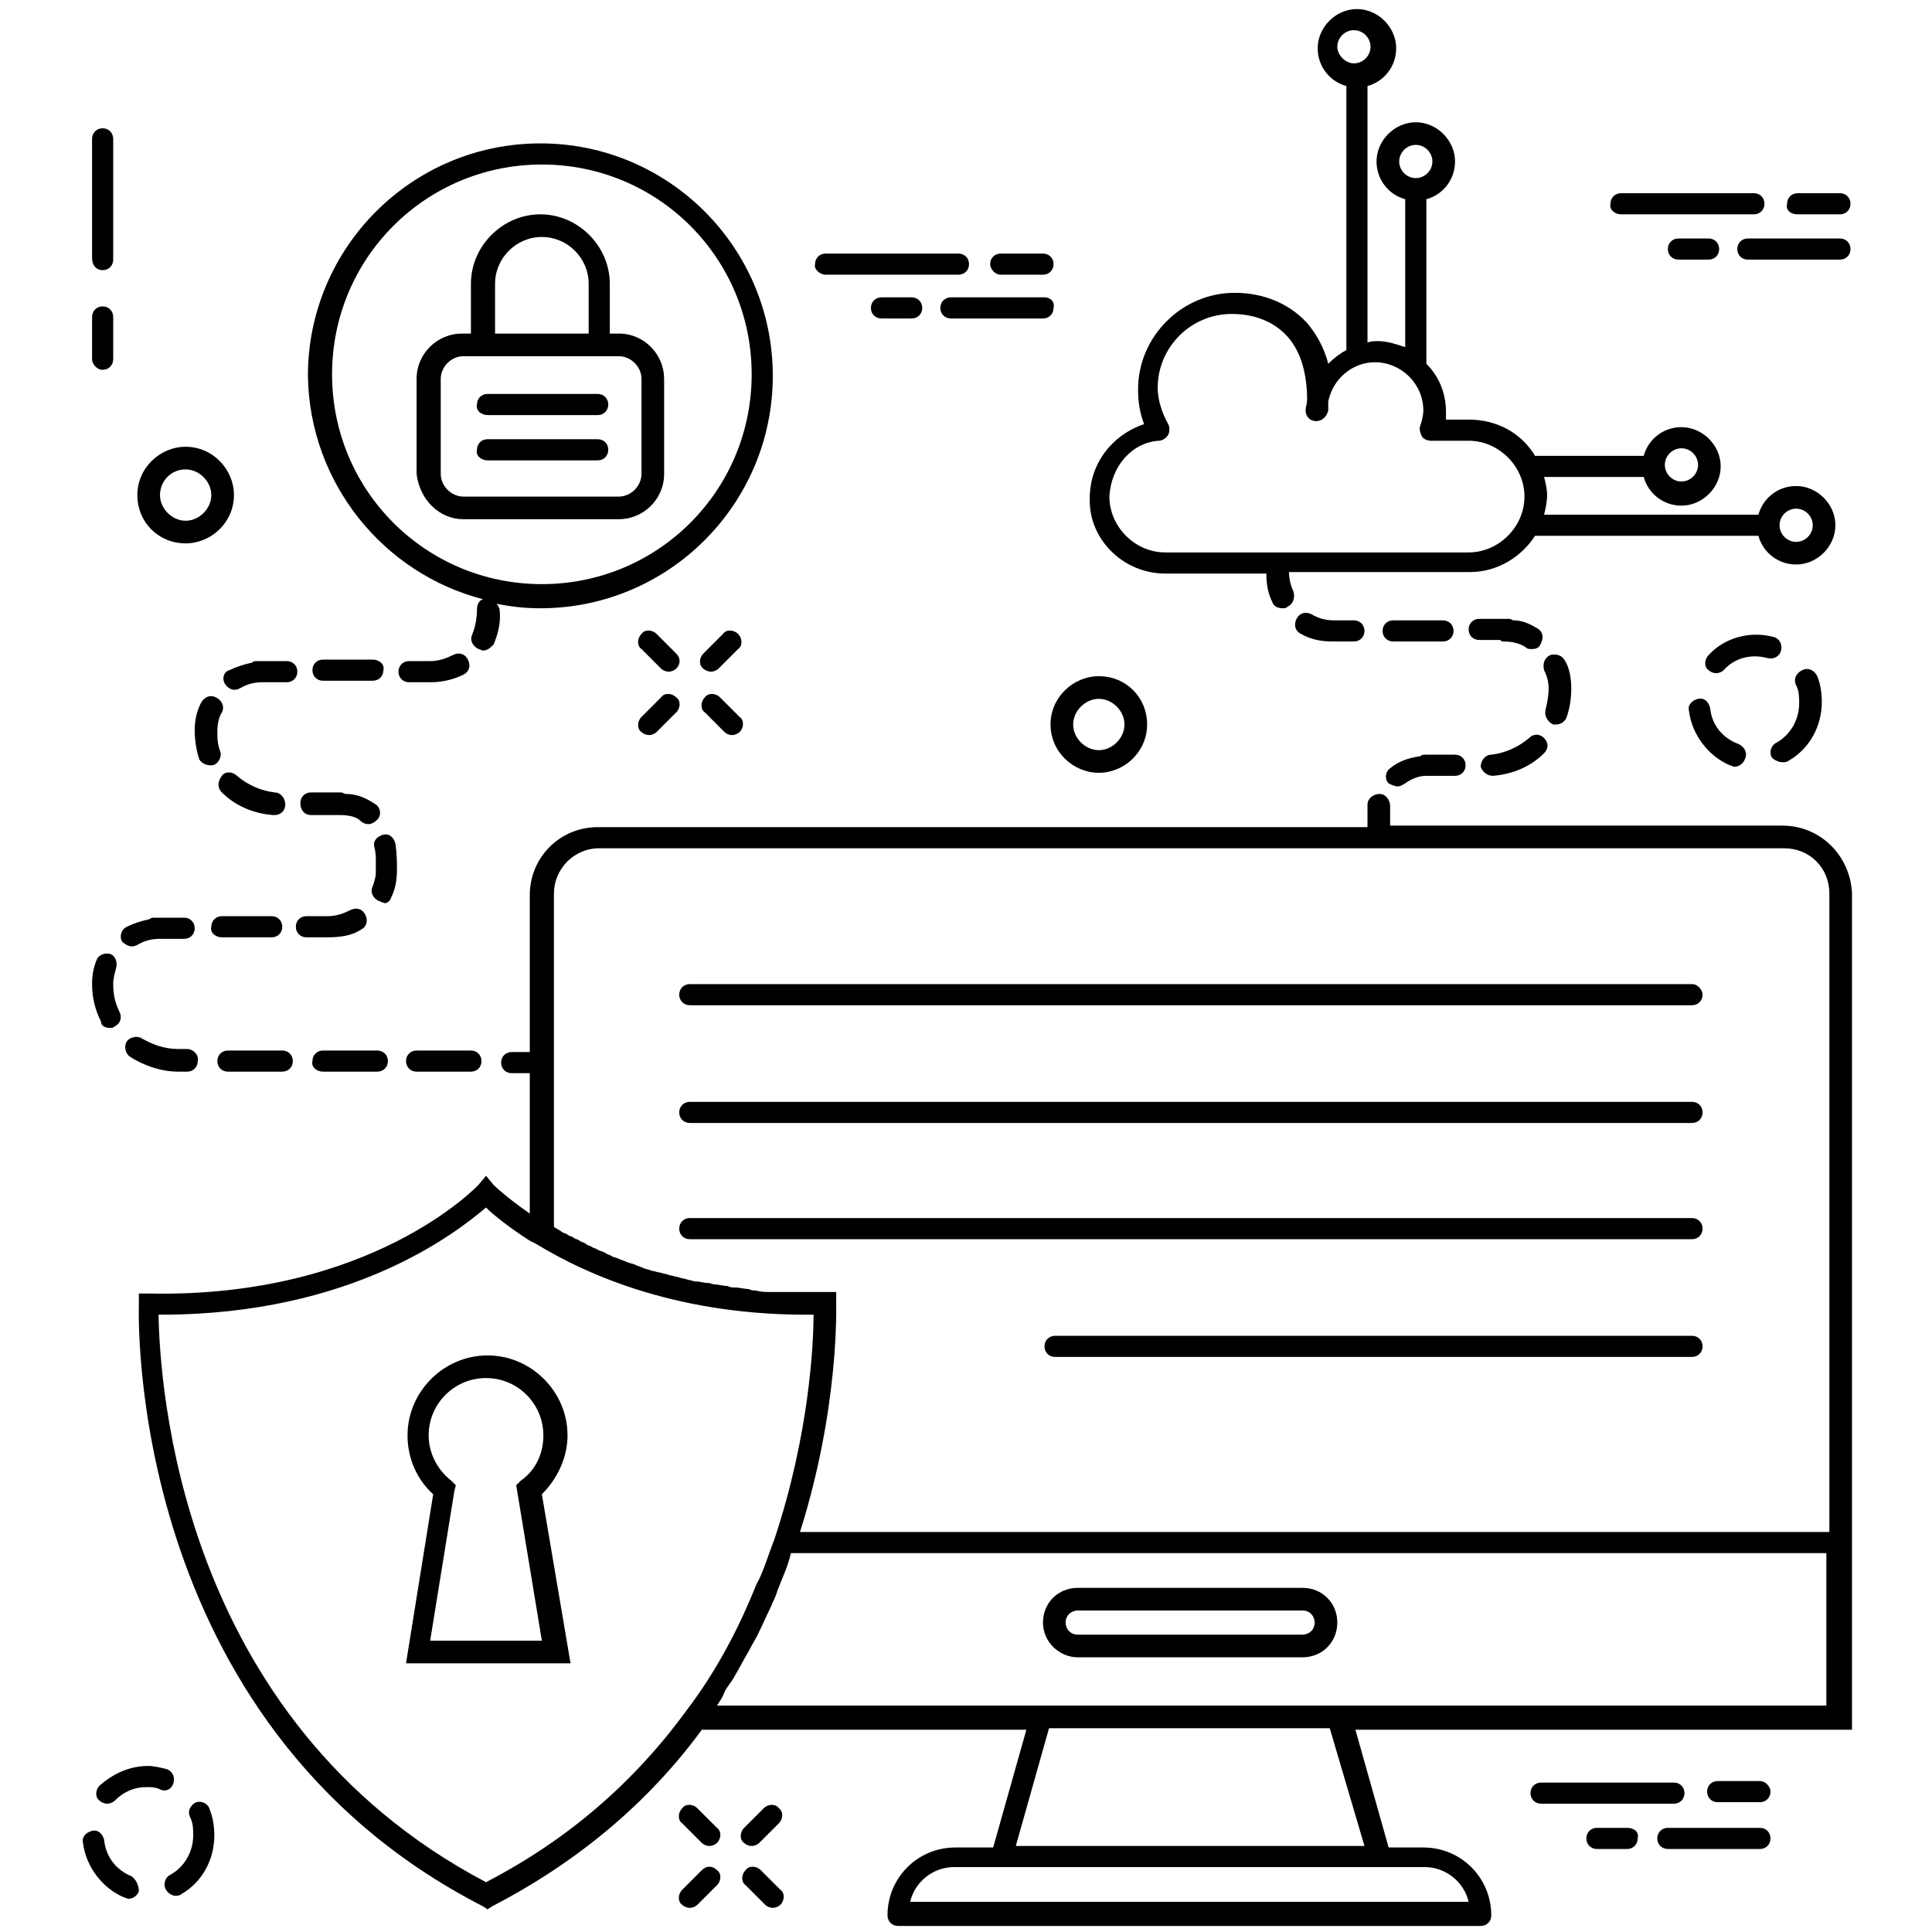 <svg height='300px' width='300px'  fill="#000000" xmlns="http://www.w3.org/2000/svg" xmlns:xlink="http://www.w3.org/1999/xlink" version="1.1" x="0px" y="0px" viewBox="0 0 128 128" enable-background="new 0 0 128 128" xml:space="preserve"><g><path d="M118.1,54.7h-26v-1.1c0-0.1,0-0.1,0-0.2c0-0.4-0.3-0.8-0.7-0.8c-0.4,0-0.8,0.3-0.8,0.7c0,0.1,0,0.2,0,0.4v1.1H39.6   c-2.5,0-4.5,2-4.5,4.5v10.4l-1.2,0c0,0,0,0,0,0c-0.4,0-0.7,0.3-0.7,0.7c0,0.4,0.3,0.7,0.7,0.7l1.2,0v9.3c-1.6-1.1-2.4-1.9-2.4-1.9   l-0.5-0.6l-0.5,0.6c-0.1,0.1-7.1,7.5-21.8,7.2l-0.7,0l0,0.7c0,0.3-1,27.7,22.8,39.9l0.3,0.2l0.3-0.2c5.6-2.9,10.3-6.8,13.9-11.7H68   l-2.2,7.8h-2.5c-2.5,0-4.5,2-4.5,4.5c0,0.4,0.3,0.7,0.7,0.7h38.6c0.4,0,0.7-0.3,0.7-0.7c0-2.5-2-4.5-4.5-4.5H92l-2.2-7.8h32.9V59.2   C122.6,56.7,120.6,54.7,118.1,54.7z M45.5,113.3c-3.5,4.8-7.9,8.6-13.3,11.4c-20.5-10.8-21.6-33.3-21.7-37.6c0.1,0,0.1,0,0.2,0   c12.6,0,19.5-5.4,21.5-7.1c0.5,0.5,1.5,1.3,2.9,2.2v0l0.4,0.2c3.6,2.2,9.7,4.8,18.4,4.7c0,2-0.3,8-2.6,14.9c-0.4,1-0.7,2.1-1.2,3   C48.9,108,47.4,110.8,45.5,113.3z M94.4,123.7c1.4,0,2.6,1,2.9,2.3h-37c0.3-1.3,1.5-2.3,2.9-2.3h3h25H94.4z M90.4,122.3H67.3   l2.2-7.8h18.6L90.4,122.3z M121.2,113H47.5c0.2-0.3,0.4-0.6,0.5-0.9c0.2-0.4,0.5-0.7,0.7-1.1c0.3-0.5,0.6-1.1,0.9-1.6   c0.2-0.4,0.4-0.7,0.6-1.1c0.3-0.6,0.6-1.3,0.9-1.9c0.1-0.3,0.3-0.6,0.4-1c0.3-0.8,0.7-1.6,0.9-2.5h68.6V113z M121.2,101.5H53   c2.6-8.2,2.4-14.9,2.4-15.2l0-0.7l-0.7,0c-0.5,0-1.1,0-1.6,0c-0.1,0-0.3,0-0.4,0c-0.4,0-0.8,0-1.1,0c-0.2,0-0.3,0-0.5,0   c-0.3,0-0.7,0-1-0.1c-0.2,0-0.3,0-0.5-0.1c-0.3,0-0.6-0.1-0.9-0.1c-0.2,0-0.3,0-0.5-0.1c-0.3,0-0.6-0.1-0.8-0.1   c-0.2,0-0.3-0.1-0.5-0.1c-0.3,0-0.5-0.1-0.8-0.1c-0.2,0-0.3-0.1-0.5-0.1c-0.2-0.1-0.5-0.1-0.7-0.2c-0.2,0-0.3-0.1-0.5-0.1   c-0.2-0.1-0.4-0.1-0.7-0.2c-0.2,0-0.3-0.1-0.5-0.1c-0.2-0.1-0.4-0.1-0.6-0.2c-0.2-0.1-0.3-0.1-0.5-0.2c-0.2-0.1-0.4-0.1-0.6-0.2   c-0.2-0.1-0.3-0.1-0.5-0.2c-0.2-0.1-0.4-0.1-0.5-0.2c-0.2-0.1-0.3-0.1-0.4-0.2c-0.2-0.1-0.3-0.1-0.5-0.2c-0.1-0.1-0.3-0.1-0.4-0.2   c-0.2-0.1-0.3-0.1-0.4-0.2c-0.1-0.1-0.3-0.1-0.4-0.2c-0.1-0.1-0.3-0.1-0.4-0.2c-0.1-0.1-0.3-0.1-0.4-0.2c-0.1-0.1-0.3-0.1-0.4-0.2   c-0.1-0.1-0.2-0.1-0.3-0.2c-0.1,0-0.1-0.1-0.2-0.1V59.2c0-1.6,1.3-3,3-3h78.5c1.7,0,3,1.3,3,3V101.5z"></path><path d="M6.8,17.9c0.4,0,0.7-0.3,0.7-0.7V9.2c0-0.4-0.3-0.7-0.7-0.7c-0.4,0-0.7,0.3-0.7,0.7v7.9C6.1,17.6,6.4,17.9,6.8,17.9z"></path><path d="M6.8,24.5c0.4,0,0.7-0.3,0.7-0.7v-2.8c0-0.4-0.3-0.7-0.7-0.7c-0.4,0-0.7,0.3-0.7,0.7v2.8C6.1,24.1,6.4,24.5,6.8,24.5z"></path><path d="M44.8,43.3L43.5,42c-0.3-0.3-0.8-0.3-1,0c-0.3,0.3-0.3,0.8,0,1l1.3,1.3c0.1,0.1,0.3,0.2,0.5,0.2c0.2,0,0.4-0.1,0.5-0.2   C45.1,44,45.1,43.6,44.8,43.3z"></path><path d="M47.7,46.2c-0.3-0.3-0.8-0.3-1,0c-0.3,0.3-0.3,0.8,0,1l1.3,1.3c0.1,0.1,0.3,0.2,0.5,0.2c0.2,0,0.4-0.1,0.5-0.2   c0.3-0.3,0.3-0.8,0-1L47.7,46.2z"></path><path d="M43.8,46.2l-1.3,1.3c-0.3,0.3-0.3,0.8,0,1c0.1,0.1,0.3,0.2,0.5,0.2c0.2,0,0.4-0.1,0.5-0.2l1.3-1.3c0.3-0.3,0.3-0.8,0-1   C44.5,45.9,44,45.9,43.8,46.2z"></path><path d="M48.9,42c-0.3-0.3-0.8-0.3-1,0l-1.3,1.3c-0.3,0.3-0.3,0.8,0,1c0.1,0.1,0.3,0.2,0.5,0.2c0.2,0,0.4-0.1,0.5-0.2l1.3-1.3   C49.2,42.8,49.2,42.3,48.9,42z"></path><path d="M46.2,119.8c-0.3-0.3-0.8-0.3-1,0c-0.3,0.3-0.3,0.8,0,1l1.3,1.3c0.1,0.1,0.3,0.2,0.5,0.2c0.2,0,0.4-0.1,0.5-0.2   c0.3-0.3,0.3-0.8,0-1L46.2,119.8z"></path><path d="M50.4,123.9c-0.3-0.3-0.8-0.3-1,0c-0.3,0.3-0.3,0.8,0,1l1.3,1.3c0.1,0.1,0.3,0.2,0.5,0.2c0.2,0,0.4-0.1,0.5-0.2   c0.3-0.3,0.3-0.8,0-1L50.4,123.9z"></path><path d="M46.5,123.9l-1.3,1.3c-0.3,0.3-0.3,0.8,0,1c0.1,0.1,0.3,0.2,0.5,0.2c0.2,0,0.4-0.1,0.5-0.2l1.3-1.3c0.3-0.3,0.3-0.8,0-1   C47.2,123.6,46.8,123.6,46.5,123.9z"></path><path d="M50.6,119.8l-1.3,1.3c-0.3,0.3-0.3,0.8,0,1c0.1,0.1,0.3,0.2,0.5,0.2c0.2,0,0.4-0.1,0.5-0.2l1.3-1.3c0.3-0.3,0.3-0.8,0-1   C51.4,119.5,50.9,119.5,50.6,119.8z"></path><path d="M72.8,51.2c1.7,0,3.2-1.4,3.2-3.2s-1.4-3.2-3.2-3.2c-1.7,0-3.2,1.4-3.2,3.2S71.1,51.2,72.8,51.2z M72.8,46.3   c0.9,0,1.7,0.8,1.7,1.7s-0.8,1.7-1.7,1.7c-0.9,0-1.7-0.8-1.7-1.7S71.9,46.3,72.8,46.3z"></path><path d="M12.3,36c1.7,0,3.2-1.4,3.2-3.2c0-1.7-1.4-3.2-3.2-3.2c-1.7,0-3.2,1.4-3.2,3.2C9.1,34.6,10.5,36,12.3,36z M12.3,31.1   c0.9,0,1.7,0.8,1.7,1.7c0,0.9-0.8,1.7-1.7,1.7c-0.9,0-1.7-0.8-1.7-1.7C10.6,31.9,11.3,31.1,12.3,31.1z"></path><path d="M54.7,18.2h8.8c0.4,0,0.7-0.3,0.7-0.7c0-0.4-0.3-0.7-0.7-0.7h-8.8c-0.4,0-0.7,0.3-0.7,0.7C53.9,17.8,54.3,18.2,54.7,18.2z"></path><path d="M66.3,18.2h2.8c0.4,0,0.7-0.3,0.7-0.7c0-0.4-0.3-0.7-0.7-0.7h-2.8c-0.4,0-0.7,0.3-0.7,0.7C65.6,17.8,65.9,18.2,66.3,18.2z"></path><path d="M69.2,19.7H63c-0.4,0-0.7,0.3-0.7,0.7c0,0.4,0.3,0.7,0.7,0.7h6.1c0.4,0,0.7-0.3,0.7-0.7C69.9,20,69.6,19.7,69.2,19.7z"></path><path d="M58.4,19.7c-0.4,0-0.7,0.3-0.7,0.7c0,0.4,0.3,0.7,0.7,0.7h2c0.4,0,0.7-0.3,0.7-0.7c0-0.4-0.3-0.7-0.7-0.7H58.4z"></path><path d="M111.6,118.8c0-0.4-0.3-0.7-0.7-0.7h-8.8c-0.4,0-0.7,0.3-0.7,0.7c0,0.4,0.3,0.7,0.7,0.7h8.8   C111.3,119.5,111.6,119.2,111.6,118.8z"></path><path d="M116.6,118h-2.8c-0.4,0-0.7,0.3-0.7,0.7c0,0.4,0.3,0.7,0.7,0.7h2.8c0.4,0,0.7-0.3,0.7-0.7C117.3,118.4,117,118,116.6,118z"></path><path d="M116.6,121.1h-6.1c-0.4,0-0.7,0.3-0.7,0.7c0,0.4,0.3,0.7,0.7,0.7h6.1c0.4,0,0.7-0.3,0.7-0.7   C117.3,121.4,117,121.1,116.6,121.1z"></path><path d="M107.8,121.1h-2c-0.4,0-0.7,0.3-0.7,0.7c0,0.4,0.3,0.7,0.7,0.7h2c0.4,0,0.7-0.3,0.7-0.7   C108.6,121.4,108.3,121.1,107.8,121.1z"></path><path d="M107.4,14.2h8.8c0.4,0,0.7-0.3,0.7-0.7c0-0.4-0.3-0.7-0.7-0.7h-8.8c-0.4,0-0.7,0.3-0.7,0.7C106.6,13.9,107,14.2,107.4,14.2   z"></path><path d="M119.1,14.2h2.8c0.4,0,0.7-0.3,0.7-0.7c0-0.4-0.3-0.7-0.7-0.7h-2.8c-0.4,0-0.7,0.3-0.7,0.7   C118.3,13.9,118.6,14.2,119.1,14.2z"></path><path d="M121.9,15.8h-6.1c-0.4,0-0.7,0.3-0.7,0.7c0,0.4,0.3,0.7,0.7,0.7h6.1c0.4,0,0.7-0.3,0.7-0.7   C122.6,16.1,122.3,15.8,121.9,15.8z"></path><path d="M111.2,15.8c-0.4,0-0.7,0.3-0.7,0.7c0,0.4,0.3,0.7,0.7,0.7h2c0.4,0,0.7-0.3,0.7-0.7c0-0.4-0.3-0.7-0.7-0.7H111.2z"></path><path d="M95.6,42.5c0.4,0,0.7-0.3,0.7-0.7c0-0.4-0.3-0.7-0.7-0.7h-3.3c-0.4,0-0.7,0.3-0.7,0.7c0,0.4,0.3,0.7,0.7,0.7H95.6z"></path><path d="M88.4,41.1c-0.5,0-1-0.1-1.5-0.4c-0.4-0.2-0.8-0.1-1,0.3c-0.2,0.4-0.1,0.8,0.3,1c0.7,0.4,1.4,0.5,2.1,0.5h1.4   c0.4,0,0.7-0.3,0.7-0.7c0-0.4-0.3-0.7-0.7-0.7H88.4z"></path><path d="M99.6,42.5c0.5,0,1.1,0.1,1.5,0.4c0.1,0.1,0.2,0.1,0.4,0.1c0.3,0,0.5-0.1,0.6-0.4c0.2-0.4,0.1-0.8-0.3-1   c-0.5-0.3-1-0.5-1.5-0.5c-0.1,0-0.2-0.1-0.3-0.1h-2c-0.4,0-0.7,0.3-0.7,0.7c0,0.4,0.3,0.7,0.7,0.7h1.4   C99.5,42.5,99.5,42.5,99.6,42.5z"></path><path d="M98.9,51.4C98.9,51.4,98.9,51.4,98.9,51.4c1.3-0.1,2.5-0.6,3.4-1.5c0.3-0.3,0.3-0.7,0-1c-0.3-0.3-0.7-0.3-1,0   c-0.7,0.6-1.6,1-2.5,1.1c-0.4,0-0.7,0.4-0.7,0.8C98.2,51.1,98.5,51.4,98.9,51.4z"></path><path d="M102.9,48c0.1,0,0.2,0,0.2,0c0.3,0,0.6-0.2,0.7-0.5c0.2-0.6,0.3-1.2,0.3-1.9c0-0.6-0.1-1.3-0.4-1.8c-0.2-0.4-0.6-0.5-1-0.4   c-0.4,0.2-0.5,0.6-0.4,1c0.2,0.4,0.3,0.8,0.3,1.2c0,0.5-0.1,1-0.2,1.4C102.3,47.4,102.5,47.8,102.9,48z"></path><path d="M92.6,52.1c0.2,0,0.3-0.1,0.5-0.2c0.4-0.3,0.9-0.5,1.4-0.5c0.1,0,0.2,0,0.2,0h1.7c0.4,0,0.7-0.3,0.7-0.7   c0-0.4-0.3-0.7-0.7-0.7h-2c-0.1,0-0.2,0-0.3,0.1c-0.7,0.1-1.4,0.3-2,0.8c-0.3,0.2-0.4,0.7-0.1,1C92.2,52,92.4,52.1,92.6,52.1z"></path><path d="M28.6,45.2c0.7,0,1.5-0.2,2.1-0.5c0.4-0.2,0.5-0.6,0.3-1c-0.2-0.4-0.6-0.5-1-0.3c-0.4,0.2-0.9,0.4-1.5,0.4h-1.4   c-0.4,0-0.7,0.3-0.7,0.7c0,0.4,0.3,0.7,0.7,0.7H28.6z"></path><path d="M24.7,43.7h-3.3c-0.4,0-0.7,0.3-0.7,0.7c0,0.4,0.3,0.7,0.7,0.7h3.3c0.4,0,0.7-0.3,0.7-0.7C25.5,44,25.1,43.7,24.7,43.7z"></path><path d="M14.9,45.3c0.1,0.2,0.4,0.4,0.6,0.4c0.1,0,0.2,0,0.4-0.1c0.5-0.3,1-0.4,1.5-0.4c0.1,0,0.1,0,0.2,0H19   c0.4,0,0.7-0.3,0.7-0.7c0-0.4-0.3-0.7-0.7-0.7h-2c-0.1,0-0.2,0-0.3,0.1c-0.5,0.1-1.1,0.3-1.5,0.5C14.8,44.5,14.7,45,14.9,45.3z"></path><path d="M14.7,52.5c0.9,0.9,2.1,1.4,3.4,1.5c0,0,0,0,0.1,0c0.4,0,0.7-0.3,0.7-0.7c0-0.4-0.3-0.8-0.7-0.8c-0.9-0.1-1.8-0.5-2.5-1.1   c-0.3-0.3-0.8-0.3-1,0C14.4,51.8,14.4,52.2,14.7,52.5z"></path><path d="M13.9,50.7c0.1,0,0.2,0,0.2,0c0.4-0.1,0.6-0.6,0.5-0.9c-0.2-0.5-0.2-0.9-0.2-1.4c0-0.4,0.1-0.9,0.3-1.2   c0.2-0.4,0-0.8-0.4-1c-0.4-0.2-0.8,0-1,0.4c-0.3,0.6-0.4,1.2-0.4,1.8c0,0.6,0.1,1.3,0.3,1.9C13.3,50.5,13.6,50.7,13.9,50.7z"></path><path d="M20.6,54h1.7c0.1,0,0.2,0,0.2,0c0.6,0,1.1,0.1,1.4,0.4c0.1,0.1,0.3,0.2,0.5,0.2c0.2,0,0.4-0.1,0.6-0.3   c0.3-0.3,0.2-0.8-0.1-1c-0.6-0.4-1.2-0.7-2-0.7c-0.1,0-0.2-0.1-0.3-0.1h-2c-0.4,0-0.7,0.3-0.7,0.7C19.9,53.7,20.2,54,20.6,54z"></path><path d="M25.9,59.5c0.3-0.6,0.4-1.2,0.4-1.9c0-0.4,0-1-0.1-1.7c-0.1-0.4-0.4-0.7-0.8-0.6c-0.4,0.1-0.7,0.4-0.6,0.8   c0.1,0.4,0.1,0.7,0.1,1c0,0,0,0.1,0,0.1c0,0.2,0,0.3,0,0.5c0,0,0,0.1,0,0.1c0,0,0,0,0,0c0,0.3-0.1,0.6-0.2,0.9   c-0.2,0.4,0,0.8,0.4,1c0.1,0,0.2,0.1,0.3,0.1C25.5,59.9,25.8,59.8,25.9,59.5z"></path><path d="M14.7,62.1h3.3c0.4,0,0.7-0.3,0.7-0.7c0-0.4-0.3-0.7-0.7-0.7h-3.3c-0.4,0-0.7,0.3-0.7,0.7C13.9,61.8,14.3,62.1,14.7,62.1z"></path><path d="M23.9,61.6c0.4-0.2,0.5-0.6,0.3-1c-0.2-0.4-0.6-0.5-1-0.3c-0.4,0.2-0.9,0.4-1.5,0.4h-1.4c-0.4,0-0.7,0.3-0.7,0.7   c0,0.4,0.3,0.7,0.7,0.7h1.4C22.5,62.1,23.3,62,23.9,61.6z"></path><path d="M8.7,62.7c0.1,0,0.2,0,0.4-0.1c0.5-0.3,1-0.4,1.5-0.4c0.1,0,0.1,0,0.2,0h1.4c0.4,0,0.7-0.3,0.7-0.7c0-0.4-0.3-0.7-0.7-0.7   h-2c-0.1,0-0.2,0-0.3,0.1c-0.5,0.1-1.1,0.3-1.5,0.5c-0.4,0.2-0.5,0.7-0.3,1C8.2,62.5,8.5,62.7,8.7,62.7z"></path><path d="M27.6,71l3.6,0c0,0,0,0,0,0c0.4,0,0.7-0.3,0.7-0.7c0-0.4-0.3-0.7-0.7-0.7l-3.6,0h0c-0.4,0-0.7,0.3-0.7,0.7   C26.9,70.7,27.2,71,27.6,71z"></path><path d="M12.4,69.5h-0.6c-0.9,0-1.7-0.3-2.4-0.7c-0.3-0.2-0.8-0.1-1,0.2c-0.2,0.3-0.1,0.8,0.2,1c0.9,0.6,2.1,1,3.2,1h0.6   c0.4,0,0.7-0.3,0.7-0.7C13.2,69.9,12.8,69.5,12.4,69.5z"></path><path d="M7.3,68.1c0.1,0,0.2,0,0.3-0.1c0.4-0.2,0.5-0.6,0.3-1c-0.3-0.6-0.4-1.2-0.4-1.8c0-0.4,0.1-0.7,0.2-1.1   c0.1-0.4-0.1-0.8-0.4-0.9c-0.4-0.1-0.8,0.1-0.9,0.4c-0.2,0.5-0.3,1-0.3,1.6c0,0.9,0.2,1.7,0.6,2.5C6.7,68,7,68.1,7.3,68.1z"></path><path d="M15.1,71l3.6,0c0,0,0,0,0,0c0.4,0,0.7-0.3,0.7-0.7c0-0.4-0.3-0.7-0.7-0.7l-3.6,0c-0.4,0-0.7,0.3-0.7,0.7   C14.4,70.7,14.7,71,15.1,71z"></path><path d="M21.4,71l3.6,0c0,0,0,0,0,0c0.4,0,0.7-0.3,0.7-0.7c0-0.4-0.3-0.7-0.7-0.7l-3.6,0h0c-0.4,0-0.7,0.3-0.7,0.7   C20.6,70.7,21,71,21.4,71z"></path><path d="M37.6,95.1c0-2.9-2.4-5.3-5.3-5.3c-2.9,0-5.3,2.4-5.3,5.3c0,1.5,0.6,2.9,1.7,3.9l-1.8,11.2h0.9h9.1h0.9L35.9,99   C36.9,98,37.6,96.6,37.6,95.1z M35.9,108.7h-7.4l1.6-9.9v0l0.1-0.4l-0.3-0.3c-0.9-0.7-1.5-1.8-1.5-3c0-2.1,1.7-3.8,3.8-3.8   c2.1,0,3.8,1.7,3.8,3.8c0,1.2-0.5,2.3-1.5,3l-0.3,0.3L35.9,108.7z"></path><path d="M71.4,109.8h14.9c1.3,0,2.3-1,2.3-2.3c0-1.3-1-2.3-2.3-2.3H71.4c-1.3,0-2.3,1-2.3,2.3C69.1,108.8,70.2,109.8,71.4,109.8z    M71.4,106.7h14.9c0.5,0,0.8,0.4,0.8,0.8c0,0.5-0.4,0.8-0.8,0.8H71.4c-0.5,0-0.8-0.4-0.8-0.8C70.6,107,71,106.7,71.4,106.7z"></path><path d="M112.1,65.2H45.7c-0.4,0-0.7,0.3-0.7,0.7c0,0.4,0.3,0.7,0.7,0.7h66.4c0.4,0,0.7-0.3,0.7-0.7   C112.8,65.6,112.5,65.2,112.1,65.2z"></path><path d="M112.1,73H45.7c-0.4,0-0.7,0.3-0.7,0.7c0,0.4,0.3,0.7,0.7,0.7h66.4c0.4,0,0.7-0.3,0.7-0.7C112.8,73.3,112.5,73,112.1,73z"></path><path d="M112.1,80.7H45.7c-0.4,0-0.7,0.3-0.7,0.7c0,0.4,0.3,0.7,0.7,0.7h66.4c0.4,0,0.7-0.3,0.7-0.7   C112.8,81,112.5,80.7,112.1,80.7z"></path><path d="M112.1,88.5H69.9c-0.4,0-0.7,0.3-0.7,0.7c0,0.4,0.3,0.7,0.7,0.7h42.2c0.4,0,0.7-0.3,0.7-0.7   C112.8,88.8,112.5,88.5,112.1,88.5z"></path><path d="M30.7,34.4h10.3c1.6,0,3-1.3,3-3v-6.3c0-1.6-1.3-3-3-3h-0.6v-3.3c0-2.5-2.1-4.6-4.6-4.6c-2.5,0-4.6,2.1-4.6,4.6v3.3h-0.6   c-1.6,0-3,1.3-3,3v6.3C27.8,33.1,29.1,34.4,30.7,34.4z M32.8,18.8c0-1.7,1.4-3.1,3.1-3.1c1.7,0,3.1,1.4,3.1,3.1v3.3h-6.2V18.8z    M29.2,25.1c0-0.8,0.7-1.5,1.5-1.5h1.3h7.7h1.3c0.8,0,1.5,0.7,1.5,1.5v6.3c0,0.8-0.7,1.5-1.5,1.5H30.7c-0.8,0-1.5-0.7-1.5-1.5V25.1   z"></path><path d="M32.3,27.5h7.3c0.4,0,0.7-0.3,0.7-0.7c0-0.4-0.3-0.7-0.7-0.7h-7.3c-0.4,0-0.7,0.3-0.7,0.7C31.5,27.2,31.9,27.5,32.3,27.5z"></path><path d="M32.3,30.5h7.3c0.4,0,0.7-0.3,0.7-0.7c0-0.4-0.3-0.7-0.7-0.7h-7.3c-0.4,0-0.7,0.3-0.7,0.7C31.5,30.2,31.9,30.5,32.3,30.5z"></path><path d="M118.1,50.5c0.1,0,0.3,0,0.4-0.1c1.4-0.8,2.2-2.3,2.2-3.9c0-0.6-0.1-1.2-0.3-1.7c-0.2-0.4-0.6-0.6-1-0.4   c-0.4,0.2-0.6,0.6-0.4,1c0.2,0.4,0.2,0.8,0.2,1.2c0,1.1-0.6,2.1-1.5,2.6c-0.4,0.2-0.5,0.7-0.3,1C117.6,50.4,117.9,50.5,118.1,50.5z   "></path><path d="M117.1,43.6c0.4,0.1,0.8-0.1,0.9-0.5c0.1-0.4-0.1-0.8-0.5-0.9c-1.5-0.4-3.2,0-4.3,1.2c-0.3,0.3-0.3,0.8,0,1   c0.1,0.1,0.3,0.2,0.5,0.2c0.2,0,0.4-0.1,0.5-0.2C114.9,43.6,116,43.3,117.1,43.6z"></path><path d="M113.3,46.9c-0.1-0.4-0.4-0.7-0.8-0.6c-0.4,0.1-0.7,0.4-0.6,0.8c0.2,1.6,1.3,3,2.7,3.6c0.1,0,0.2,0.1,0.3,0.1   c0.3,0,0.6-0.2,0.7-0.5c0.2-0.4,0-0.8-0.4-1C114.1,48.9,113.4,48,113.3,46.9z"></path><path d="M11.5,118.1c0.1-0.4-0.1-0.8-0.5-0.9c-0.4-0.1-0.8-0.2-1.2-0.2c0,0,0,0,0,0c-1.2,0-2.3,0.5-3.2,1.3c-0.3,0.3-0.3,0.8,0,1   c0.1,0.1,0.3,0.2,0.5,0.2c0.2,0,0.4-0.1,0.5-0.2c0.6-0.6,1.3-0.9,2.1-0.9h0c0.3,0,0.5,0,0.8,0.1C11,118.8,11.4,118.5,11.5,118.1z"></path><path d="M13,119.4c-0.4,0.2-0.6,0.6-0.4,1c0.2,0.4,0.2,0.8,0.2,1.2c0,1.1-0.6,2.1-1.5,2.6c-0.4,0.2-0.5,0.7-0.3,1   c0.1,0.2,0.4,0.4,0.6,0.4c0.1,0,0.3,0,0.4-0.1c1.4-0.8,2.2-2.3,2.2-3.9c0-0.6-0.1-1.2-0.3-1.7C13.8,119.5,13.4,119.3,13,119.4z"></path><path d="M8.7,124.3c-1-0.4-1.7-1.3-1.8-2.4c-0.1-0.4-0.4-0.7-0.8-0.6c-0.4,0.1-0.7,0.4-0.6,0.8c0.2,1.6,1.3,3,2.7,3.6   c0.1,0,0.2,0.1,0.3,0.1c0.3,0,0.6-0.2,0.7-0.5C9.2,124.9,9,124.5,8.7,124.3z"></path><path d="M32,39.7c-0.3,0.1-0.4,0.4-0.4,0.7c0,0.5-0.1,1.1-0.3,1.6c-0.2,0.4,0,0.8,0.4,1c0.1,0,0.2,0.1,0.3,0.1   c0.3,0,0.5-0.2,0.7-0.4c0.3-0.7,0.5-1.5,0.4-2.3c0-0.1-0.1-0.3-0.2-0.4c1,0.2,1.9,0.3,2.9,0.3c8.5,0,15.4-6.9,15.4-15.4   c0-8.5-6.9-15.4-15.4-15.4s-15.4,6.9-15.4,15.4C20.5,32,25.4,38,32,39.7z M35.9,10.9c7.7,0,13.9,6.2,13.9,13.9   c0,7.7-6.2,13.9-13.9,13.9c-7.7,0-13.9-6.2-13.9-13.9C22,17.1,28.2,10.9,35.9,10.9z"></path><path d="M77.2,38h6.7c0,0.7,0.1,1.3,0.4,1.9c0.1,0.3,0.4,0.4,0.7,0.4c0.1,0,0.2,0,0.3-0.1c0.4-0.2,0.5-0.6,0.4-1   c-0.2-0.4-0.3-0.9-0.3-1.3h12c1.8,0,3.4-1,4.3-2.4c0,0,0,0,0,0h14.8c0.3,1.1,1.3,1.9,2.5,1.9c1.4,0,2.6-1.2,2.6-2.6   c0-1.4-1.2-2.6-2.6-2.6c-1.2,0-2.2,0.8-2.5,1.9h-14.2c0.1-0.4,0.2-0.9,0.2-1.3c0-0.4-0.1-0.8-0.2-1.2h6.6c0.3,1.1,1.3,1.9,2.5,1.9   c1.4,0,2.6-1.2,2.6-2.6c0-1.4-1.2-2.6-2.6-2.6c-1.2,0-2.2,0.8-2.5,1.9h-7.2c-0.9-1.5-2.5-2.4-4.4-2.4h-1.5c0-0.2,0-0.3,0-0.5   c0-1.3-0.5-2.4-1.3-3.2V13.2c1.1-0.3,1.9-1.3,1.9-2.5c0-1.4-1.2-2.6-2.6-2.6c-1.4,0-2.6,1.2-2.6,2.6c0,1.2,0.8,2.2,1.9,2.5v9.8   c-0.6-0.2-1.2-0.4-1.8-0.4c-0.2,0-0.5,0-0.7,0.1v-17c1.1-0.3,1.9-1.3,1.9-2.5c0-1.4-1.2-2.6-2.6-2.6c-1.4,0-2.6,1.2-2.6,2.6   c0,1.2,0.8,2.2,1.9,2.5v17.5c-0.4,0.2-0.8,0.5-1.2,0.9c-0.3-1.2-0.9-2.1-1.4-2.7c-1.2-1.3-2.9-2-4.8-2c-3.5,0-6.4,2.9-6.4,6.4   c0,0.8,0.1,1.5,0.4,2.3c-2.1,0.7-3.6,2.6-3.6,4.9C72.1,35.7,74.4,38,77.2,38z M119,33.7c0.6,0,1.1,0.5,1.1,1.1   c0,0.6-0.5,1.1-1.1,1.1c-0.6,0-1.1-0.5-1.1-1.1C117.9,34.2,118.4,33.7,119,33.7z M111.4,29.7c0.6,0,1.1,0.5,1.1,1.1   c0,0.6-0.5,1.1-1.1,1.1c-0.6,0-1.1-0.5-1.1-1.1C110.3,30.2,110.8,29.7,111.4,29.7z M92.7,10.7c0-0.6,0.5-1.1,1.1-1.1   c0.6,0,1.1,0.5,1.1,1.1c0,0.6-0.5,1.1-1.1,1.1C93.2,11.8,92.7,11.3,92.7,10.7z M88.6,3.1c0-0.6,0.5-1.1,1.1-1.1   c0.6,0,1.1,0.5,1.1,1.1c0,0.6-0.5,1.1-1.1,1.1C89.2,4.2,88.6,3.7,88.6,3.1z M76.8,29.2c0.2,0,0.5-0.2,0.6-0.4   c0.1-0.2,0.1-0.5,0-0.7c-0.4-0.7-0.7-1.6-0.7-2.4c0-2.7,2.2-4.9,4.9-4.9c1.5,0,2.8,0.5,3.7,1.5c0.9,1,1.3,2.5,1.3,4.2   c0,0.2-0.1,0.5-0.1,0.7c0,0.4,0.3,0.7,0.7,0.7c0.4,0,0.7-0.3,0.8-0.7c0-0.2,0-0.4,0-0.6c0.3-1.5,1.6-2.6,3.1-2.6   c1.7,0,3.2,1.4,3.2,3.2c0,0.3-0.1,0.7-0.2,1c-0.1,0.2,0,0.5,0.1,0.7c0.1,0.2,0.4,0.3,0.6,0.3h2.5c2,0,3.7,1.7,3.7,3.7   c0,2-1.7,3.7-3.7,3.7H77.2c-2,0-3.7-1.7-3.7-3.7C73.6,30.9,75,29.3,76.8,29.2z"></path></g></svg>